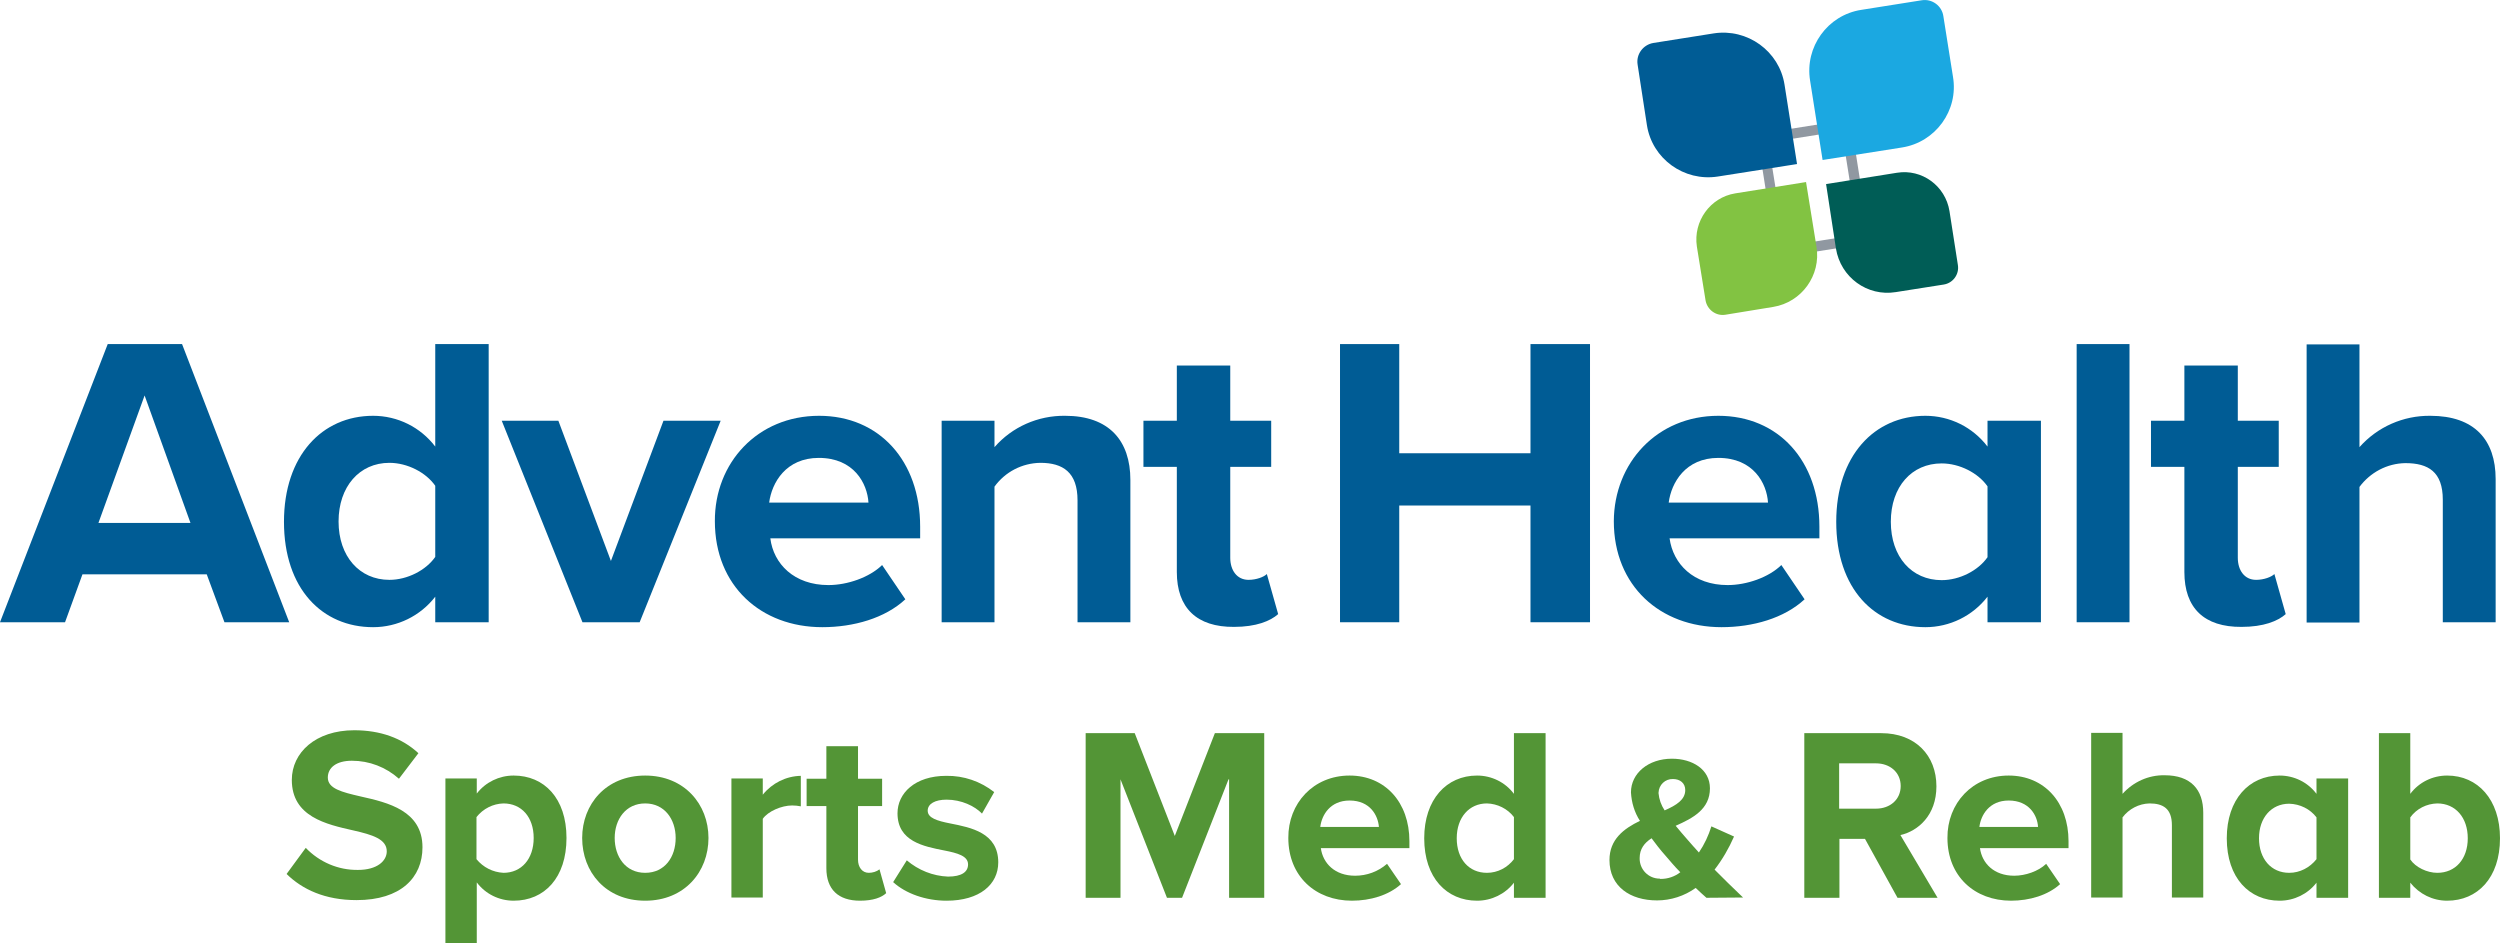 <?xml version="1.0" encoding="utf-8"?>
<!-- Generator: Adobe Illustrator 22.1.0, SVG Export Plug-In . SVG Version: 6.00 Build 0)  -->
<svg version="1.1" id="Layer_1" xmlns="http://www.w3.org/2000/svg" xmlns:xlink="http://www.w3.org/1999/xlink" x="0px" y="0px"
	 viewBox="0 0 861 324.8" style="enable-background:new 0 0 861 324.8;" xml:space="preserve">
<style type="text/css">
	.st0{fill:#539536;}
	.st1{fill:#005C95;}
	.st2{fill:#9098A1;}
	.st3{fill:#1BA8E1;}
	.st4{fill:#82C342;}
	.st5{fill:#005D56;}
</style>
<title>4c</title>
<g id="Layer_1_1_">
	<path class="st0" d="M105.3,292c4.7,4.9,11.2,7.7,18,7.6c6.6,0,9.9-3.1,9.9-6.4c0-4.2-4.9-5.7-11.5-7.2
		c-9.3-2.1-21.2-4.7-21.2-17.4c0-9.4,8.2-17.1,21.5-17.1c9,0,16.5,2.7,22.1,7.9l-6.7,8.8c-4.5-4-10.2-6.2-16.2-6.2
		c-5.4,0-8.3,2.4-8.3,5.8c0,3.8,4.8,5,11.3,6.5c9.4,2.1,21.3,4.9,21.3,17.5c0,10.4-7.4,18.2-22.7,18.2c-10.9,0-18.7-3.7-24.1-9
		L105.3,292z"/>
	<path class="st0" d="M153.4,324.8v-56.7h10.8v5.2c3-3.9,7.7-6.2,12.7-6.2c10.5,0,18.2,7.8,18.2,21.5s-7.6,21.6-18.2,21.6
		c-5,0-9.7-2.3-12.7-6.3v20.9L153.4,324.8z M173.4,276.7c-3.6,0.1-7,1.8-9.3,4.7v14.5c2.3,2.8,5.6,4.5,9.3,4.7
		c6.2,0,10.4-4.8,10.4-12S179.6,276.7,173.4,276.7z"/>
	<path class="st0" d="M200.5,288.6c0-11.6,8.2-21.5,21.7-21.5s21.8,9.9,21.8,21.5s-8.2,21.6-21.8,21.6
		C208.6,310.2,200.5,300.3,200.5,288.6z M232.7,288.6c0-6.4-3.8-11.9-10.5-11.9c-6.7,0-10.5,5.5-10.5,11.9s3.7,12,10.5,12
		S232.7,295.1,232.7,288.6z"/>
	<path class="st0" d="M251.9,268.1h10.8v5.6c3.2-4,8-6.4,13.1-6.5v10.5c-1-0.2-2-0.3-3-0.3c-3.6,0-8.3,2-10.1,4.6v27.1h-10.8V268.1z
		"/>
	<path class="st0" d="M284.6,299v-21.4h-6.8v-9.4h6.8v-11.2h10.9v11.2h8.3v9.4h-8.3v18.5c0,2.5,1.4,4.5,3.7,4.5
		c1.3,0,2.7-0.4,3.7-1.2l2.3,8.2c-1.6,1.5-4.5,2.6-9,2.6C288.7,310.2,284.6,306.3,284.6,299z"/>
	<path class="st0" d="M312.3,296.3c4,3.4,9,5.4,14.2,5.6c4.7,0,6.9-1.6,6.9-4.2c0-2.9-3.6-3.9-8.2-4.8c-7.1-1.4-16.1-3.1-16.1-12.8
		c0-6.9,6-12.9,16.8-12.9c6-0.1,11.8,1.9,16.5,5.6l-4.2,7.4c-2.5-2.6-7.1-4.8-12.2-4.8c-3.9,0-6.5,1.4-6.5,3.8
		c0,2.5,3.2,3.5,7.8,4.4c7.1,1.4,16.5,3.2,16.5,13.4c0,7.6-6.4,13.2-17.8,13.2c-7.1,0-14-2.4-18.4-6.4L312.3,296.3z"/>
	<path class="st0" d="M423.1,268.4l-16,40.8h-5.2l-16-40.8v40.8h-12v-56.7h16.9l13.8,35.4l13.8-35.4h17v56.7h-12.1V268.4z"/>
	<path class="st0" d="M464.8,267.1c12.2,0,20.6,9.2,20.6,22.6v2.4h-30.5c0.7,5.2,4.8,9.5,11.8,9.5c4,0,7.9-1.4,11-4.1l4.8,7
		c-4.2,3.8-10.5,5.7-16.9,5.7c-12.5,0-21.9-8.4-21.9-21.6C443.6,276.7,452.3,267.1,464.8,267.1z M454.7,284.8h20.2
		c-0.3-3.9-3-9.1-10.1-9.1C458.1,275.7,455.2,280.7,454.7,284.8z"/>
	<path class="st0" d="M521.4,304c-3,3.9-7.7,6.2-12.7,6.2c-10.4,0-18.2-7.8-18.2-21.5c0-13.4,7.7-21.6,18.2-21.6
		c5,0,9.7,2.3,12.7,6.3v-20.9h10.9v56.7h-10.9V304z M521.4,281.4c-2.2-2.9-5.7-4.6-9.3-4.7c-6.1,0-10.4,4.8-10.4,12
		s4.2,11.9,10.4,11.9c3.7,0,7.1-1.8,9.3-4.7V281.4z"/>
	<path class="st0" d="M587.7,309.2c-1.2-1-2.4-2.2-3.7-3.4c-3.9,2.8-8.6,4.3-13.3,4.3c-9.3,0-16.4-4.8-16.4-13.9
		c0-7.1,4.9-10.8,10.5-13.5c-1.9-2.9-2.9-6.3-3.1-9.8c0-6.6,6-11.6,14.1-11.6c7.1,0,13.1,3.7,13.1,10.2c0,7.2-5.9,10.3-11.8,12.9
		c1.3,1.6,2.6,3.1,4,4.7s2.7,3.1,4,4.5c1.9-2.8,3.3-5.8,4.3-9l7.8,3.5c-1.8,4.1-4,7.9-6.7,11.4c3,3,6,6,9.8,9.6L587.7,309.2z
		 M572,302.7c2.4,0,4.8-0.8,6.7-2.3c-2-2-3.7-4.1-5.1-5.7c-1.8-2-3.4-4.1-4.8-6c-2.5,1.6-4.1,3.7-4.1,6.8c-0.1,3.9,3,7.1,6.9,7.1
		C571.7,302.7,571.8,302.7,572,302.7z M573.3,279.1c4.1-1.8,7.1-3.7,7.1-7c0-2.4-1.8-3.8-4.2-3.8c-2.7-0.1-4.9,2-5,4.7
		c0,0.1,0,0.1,0,0.2C571.4,275.3,572.1,277.3,573.3,279.1L573.3,279.1z"/>
	<path class="st0" d="M642.3,288.9h-8.8v20.3h-12.1v-56.7h26.5c11.8,0,19,7.7,19,18.3c0,10-6.3,15.4-12.4,16.8l12.8,21.6h-13.8
		L642.3,288.9z M646.1,262.9h-12.7v15.6h12.7c4.8,0,8.5-3.1,8.5-7.8S650.9,262.9,646.1,262.9L646.1,262.9z"/>
	<path class="st0" d="M691.8,267.1c12.2,0,20.6,9.2,20.6,22.6v2.4h-30.5c0.7,5.2,4.8,9.5,11.8,9.5c3.8,0,8.3-1.5,11-4.1l4.8,7
		c-4.2,3.8-10.5,5.7-16.9,5.7c-12.5,0-21.9-8.4-21.9-21.6C670.6,276.7,679.3,267.1,691.8,267.1z M681.7,284.8h20.2
		c-0.2-3.9-3-9.1-10.1-9.1C685.1,275.7,682.2,280.7,681.7,284.8z"/>
	<path class="st0" d="M748,284.2c0-5.7-3-7.5-7.7-7.5c-3.7,0.1-7.1,1.9-9.3,4.8v27.6h-10.8v-56.7H731v21c3.7-4.1,8.9-6.5,14.5-6.4
		c9,0,13.3,4.9,13.3,12.9v29.2H748V284.2z"/>
	<path class="st0" d="M797.8,304c-3,3.9-7.7,6.2-12.7,6.2c-10.4,0-18.2-7.8-18.2-21.5c0-13.4,7.7-21.6,18.2-21.6
		c5,0,9.7,2.3,12.7,6.3v-5.3h10.9v41.1h-10.9V304z M797.8,281.5c-2.2-2.9-5.7-4.6-9.4-4.7c-6.1,0-10.4,4.8-10.4,11.9
		s4.2,11.9,10.4,11.9c3.7,0,7.1-1.8,9.4-4.7V281.5z"/>
	<path class="st0" d="M819.3,252.5h10.8v20.9c3-4,7.7-6.3,12.7-6.3c10.5,0,18.2,8.2,18.2,21.6c0,13.7-7.8,21.5-18.2,21.5
		c-5,0-9.6-2.3-12.7-6.2v5.2h-10.8V252.5z M839.4,300.6c6.3,0,10.5-4.8,10.5-11.9s-4.2-12-10.5-12c-3.7,0.1-7.1,1.8-9.3,4.8V296
		C831.9,298.7,835.9,300.6,839.4,300.6L839.4,300.6z"/>
</g>
<g id="Layer_3">
	<path class="st1" d="M71.2,197.8H28.4l-6,16.5H0l37.1-95.8h25.6l36.9,95.8H77.3L71.2,197.8z M33.9,180.1h31.7l-15.8-43.9
		L33.9,180.1z"/>
	<path class="st1" d="M149.9,205.5c-5.1,6.6-13,10.5-21.4,10.5c-17.5,0-30.7-13.2-30.7-36.3c0-22.7,13.1-36.5,30.7-36.5
		c8.4,0,16.3,3.9,21.4,10.6v-35.3h18.4v95.8h-18.4V205.5z M149.9,167.3c-3.2-4.6-9.6-7.9-15.8-7.9c-10.3,0-17.5,8.2-17.5,20.2
		s7.2,20.1,17.5,20.1c6.2,0,12.6-3.3,15.8-7.9V167.3z"/>
	<path class="st1" d="M172.8,144.9h19.5l18.1,48.3l18.1-48.3h19.7l-27.9,69.4h-19.7L172.8,144.9z"/>
	<path class="st1" d="M282.1,143.2c20.7,0,34.8,15.5,34.8,38.2v4h-51.6c1.1,8.8,8.2,16.1,20,16.1c6.5,0,14.1-2.6,18.5-6.9l8,11.8
		c-7,6.5-17.8,9.6-28.6,9.6c-21.1,0-37-14.2-37-36.5C246.1,159.4,260.9,143.2,282.1,143.2z M264.9,173.1h34.2
		c-0.4-6.6-5-15.4-17.1-15.4C270.7,157.7,265.8,166.2,264.9,173.1z"/>
	<path class="st1" d="M371.1,172.3c0-9.6-5-12.9-12.8-12.9c-6.3,0.1-12.1,3.1-15.8,8.2v46.7h-18.2v-69.4h18.2v9.1
		c6.1-7,15-10.9,24.3-10.8c15.2,0,22.5,8.6,22.5,22.1v49h-18.2V172.3z"/>
	<path class="st1" d="M405.3,197v-36.2h-11.5v-15.9h11.5v-19h18.4v19h14.1v15.9h-14.1v31.3c0,4.3,2.3,7.6,6.3,7.6c2.7,0,5.3-1,6.3-2
		l3.9,13.8c-2.7,2.4-7.6,4.4-15.2,4.4C412.2,216,405.3,209.4,405.3,197z"/>
	<path class="st1" d="M527.2,174.1h-45.3v40.2h-20.4v-95.8h20.4v37.6h45.2v-37.6h20.5v95.8h-20.5V174.1z"/>
	<path class="st1" d="M591.8,143.2c20.7,0,34.8,15.5,34.8,38.2v4H575c1.2,8.8,8.2,16.1,20,16.1c6.5,0,14.1-2.6,18.5-6.9l8,11.8
		c-7,6.5-17.8,9.6-28.6,9.6c-21.1,0-37.1-14.2-37.1-36.5C555.9,159.4,570.7,143.2,591.8,143.2z M574.7,173.1h34.2
		c-0.4-6.6-5-15.4-17.1-15.4C580.5,157.7,575.6,166.2,574.7,173.1z"/>
	<path class="st1" d="M684.5,205.5c-5.1,6.6-13,10.5-21.4,10.5c-17.5,0-30.7-13.2-30.7-36.3c0-22.7,13.1-36.5,30.7-36.5
		c8.4,0,16.3,3.9,21.4,10.6v-8.9h18.4v69.4h-18.4V205.5z M684.5,167.5c-3.2-4.6-9.6-7.9-15.8-7.9c-10.3,0-17.5,8-17.5,20.1
		s7.2,20.1,17.5,20.1c6.2,0,12.6-3.3,15.8-7.9V167.5z"/>
	<path class="st1" d="M715.2,118.5h18.2v95.8h-18.2V118.5z"/>
	<path class="st1" d="M752.3,197v-36.2h-11.5v-15.9h11.5v-19h18.4v19h14.1v15.9h-14.1v31.3c0,4.3,2.3,7.6,6.3,7.6c2.7,0,5.3-1,6.3-2
		l3.9,13.8c-2.7,2.4-7.6,4.4-15.2,4.4C759.1,216,752.3,209.4,752.3,197z"/>
	<path class="st1" d="M841.3,172.1c0-9.6-5-12.6-12.9-12.6c-6.3,0.1-12.1,3.2-15.8,8.2v46.7h-18.2v-95.8h18.2V154
		c6.2-7,15.1-10.9,24.4-10.8c15.2,0,22.5,8.3,22.5,21.8v49.3h-18.2V172.1z"/>
	<path class="st2" d="M634.3,45.1l5.7,35.7l-25.3,4l-5.7-35.7L634.3,45.1 M637.3,41.1l-32.2,5.1l6.7,42.6l32.2-5.1L637.3,41.1z"/>
	<path class="st1" d="M569.4,14.8l20.8-3.3c11.6-1.8,22.6,6.1,24.4,17.7c0,0,0,0,0,0l4.3,27.3l0,0l-27.3,4.3
		c-11.6,1.8-22.6-6.1-24.4-17.7c0,0,0,0,0,0L564,22.3C563.4,18.7,565.9,15.4,569.4,14.8z"/>
	<path class="st3" d="M641,3.4l20.8-3.3c3.6-0.6,7,1.9,7.5,5.5c0,0,0,0,0,0l3.3,20.8C674.6,38,666.6,49,655,50.8l0,0l-27.3,4.3l0,0
		l-4.3-27.3C621.5,16.2,629.4,5.2,641,3.4L641,3.4z"/>
	<path class="st4" d="M597.6,66.6l24.4-3.9l0,0l3.6,22.3c1.6,9.8-5.1,19.1-14.9,20.7l-16.5,2.7c-3.2,0.5-6.2-1.7-6.8-4.9l0,0
		l-3-18.6C583.1,76.2,589,68,597.6,66.6C597.6,66.6,597.6,66.6,597.6,66.6z"/>
	<path class="st5" d="M628.9,63.4l24.4-3.9c8.6-1.4,16.7,4.5,18.1,13.2c0,0,0,0,0,0l2.9,18.6c0.5,3.2-1.7,6.2-4.9,6.7l0,0l-16.5,2.6
		c-9.8,1.6-19-5.1-20.6-15L628.9,63.4L628.9,63.4L628.9,63.4z"/>
</g>
</svg>
